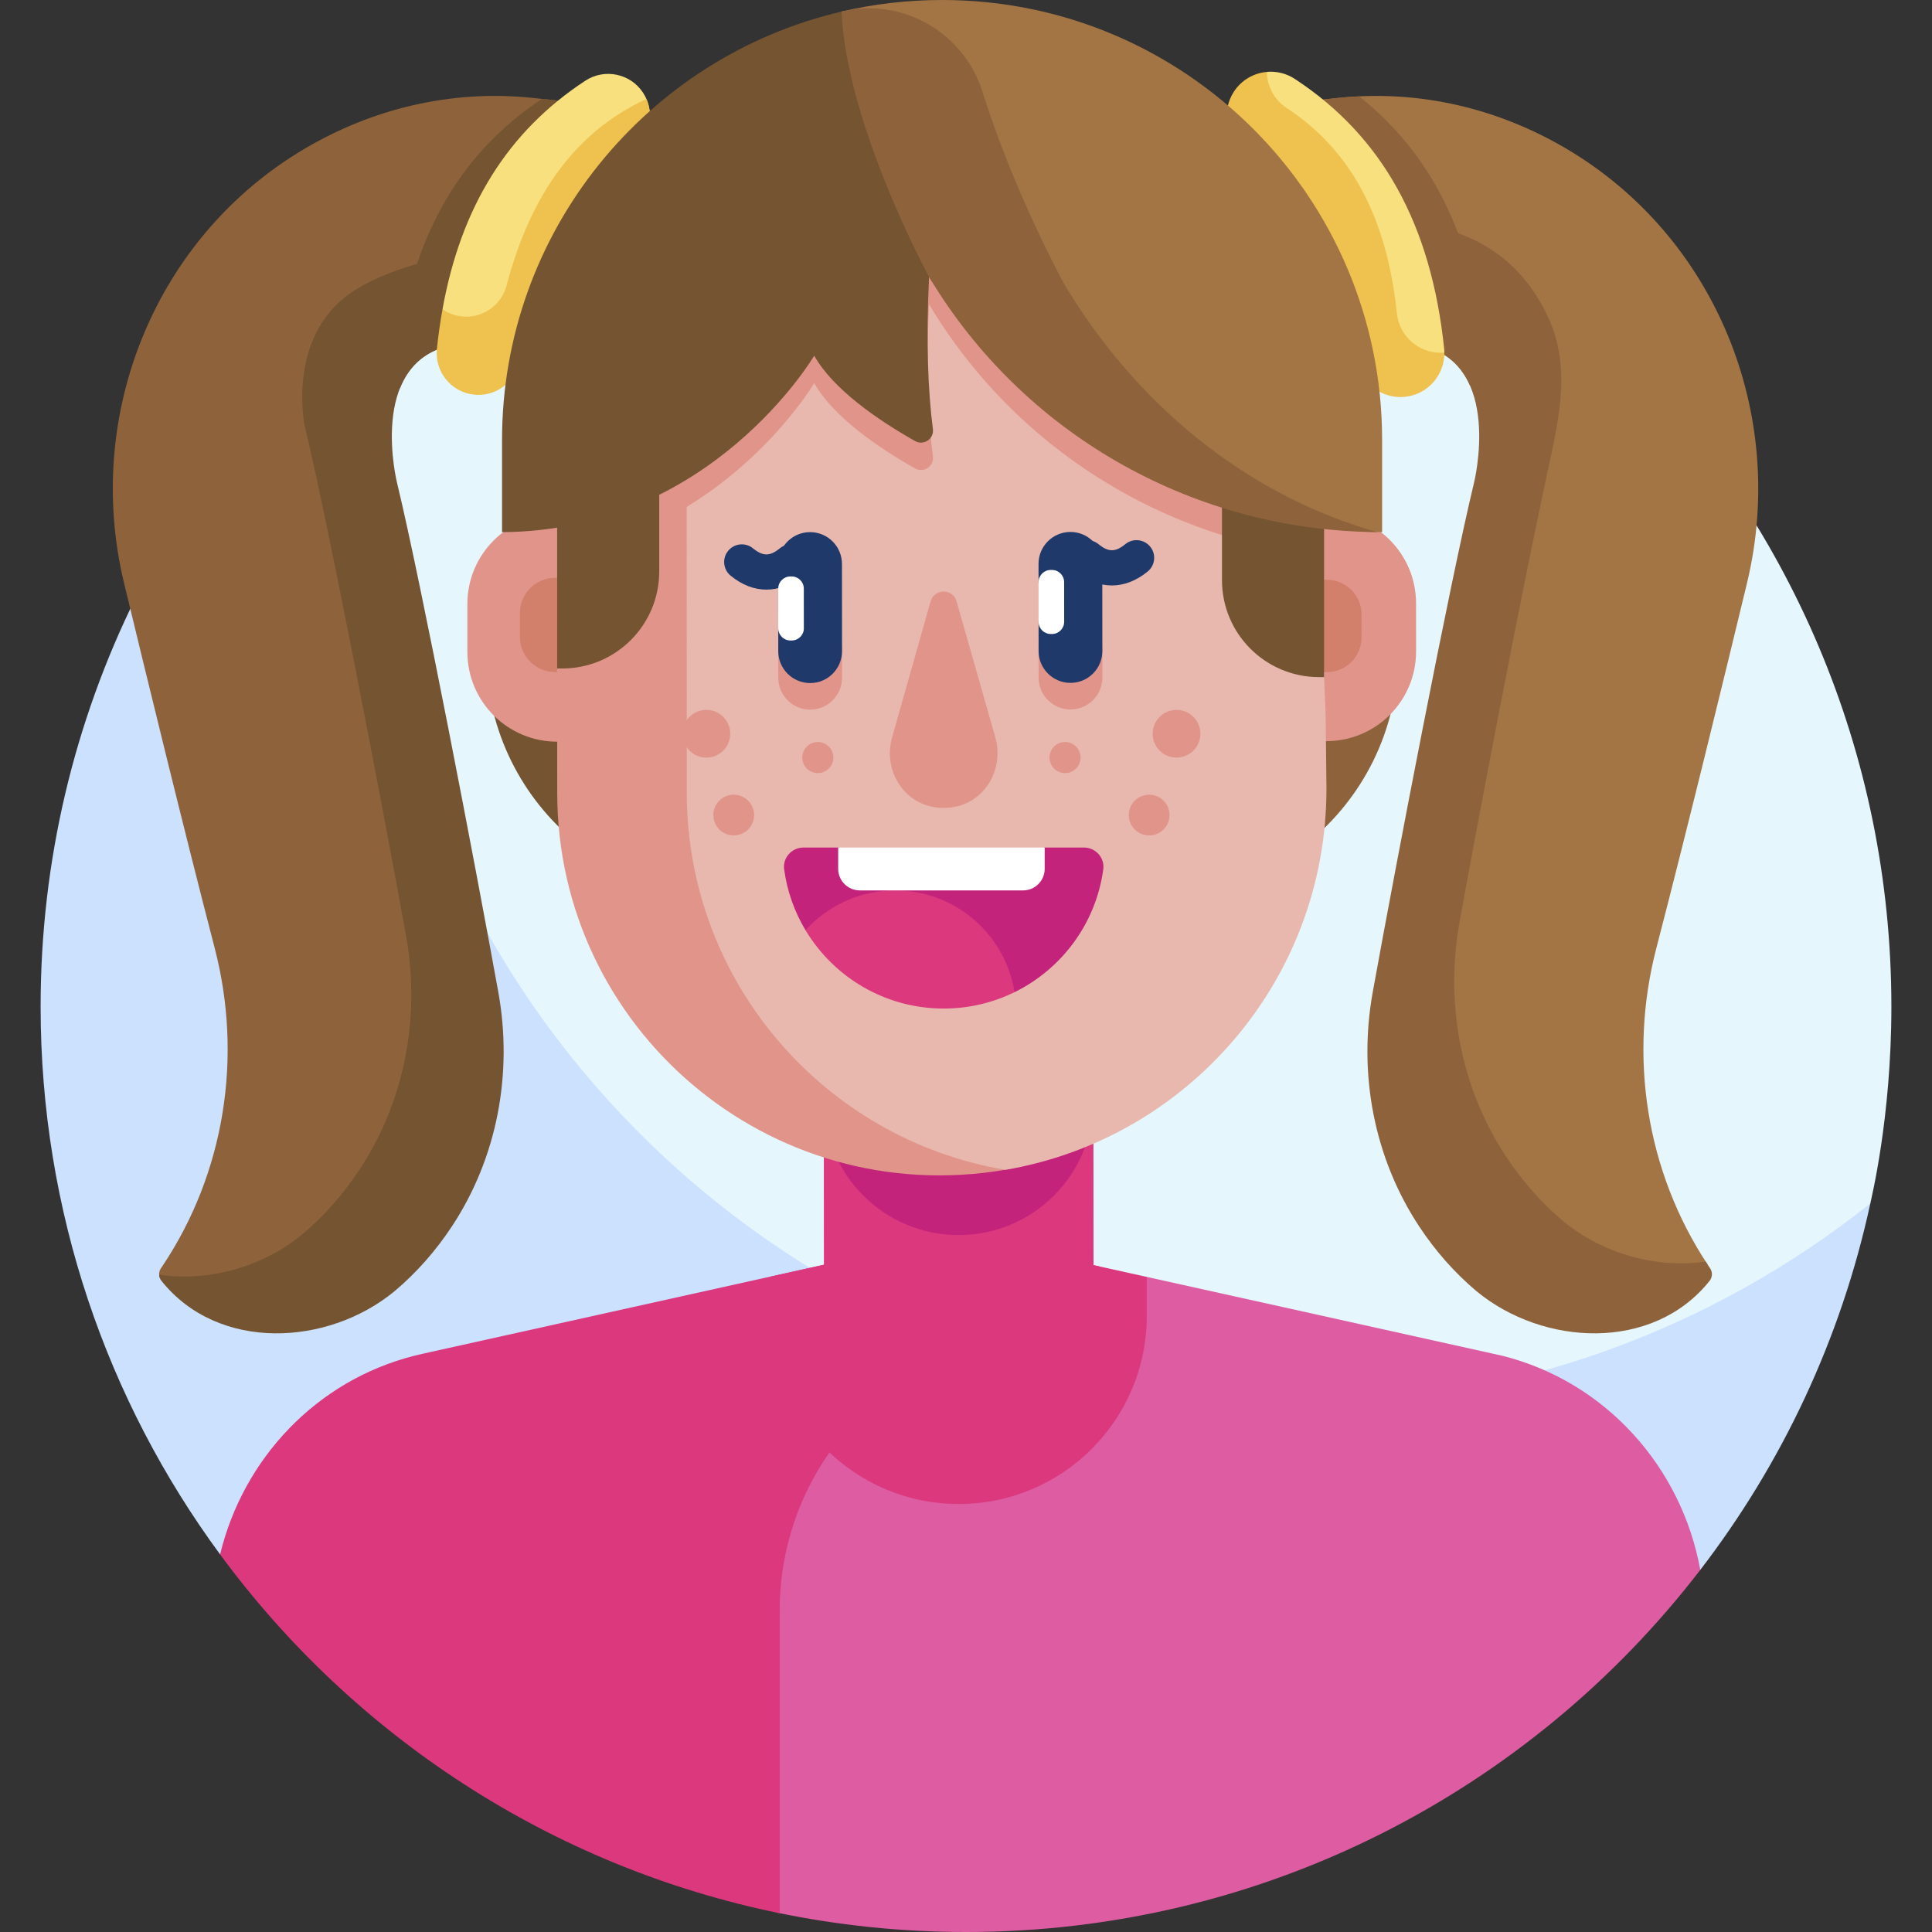 <?xml version="1.0" encoding="UTF-8"?> <svg xmlns="http://www.w3.org/2000/svg" id="Layer_1" height="512" viewBox="0 0 509.202 509.202" width="512"><rect x="0" y="0" width="509.202" height="509.202" fill="#333333" stroke="none"/><g><g><path d="m254.601 21.41c-93.858 0-151.675 52.942-151.834 53.031 0 0-2.404 3-2.853 4.995-3.652 16.21-7.064 37.936-7.064 53.79 0 134.7 113.592 243.869 248.292 243.869 51.87 0 109.579-24.86 148.202-54.75.864-.669 3.605-5.161 3.605-5.161.17-1.039 5.548-22.454 5.548-51.877 0-134.701-109.196-243.897-243.896-243.897z" fill="#e5f6fd"></path><path d="m341.12 370.209c-134.7 0-243.896-109.196-243.896-243.896 0-17.804 1.92-35.152 5.542-51.872-56.091 44.686-92.062 113.576-92.062 190.865 0 54.03 17.568 103.956 47.304 144.378l390.121 4.079c21.461-27.928 37.047-60.709 44.818-96.58-41.661 33.184-94.423 53.026-151.827 53.026z" fill="#cce1fe"></path></g><path d="m140.338 25.797c-21.7-2.246-42.425 2.993-60.065 13.412-39.369 23.255-58.297 70.039-47.573 114.487 5.974 24.76 15.836 65.213 23.894 96.223 7.429 28.591 2.657 59.146-13.746 83.714-.143.215-.287.429-.432.642-.537.794-.593 1.778-.235 2.63h.006c15.032.991 30.026-1.484 45.026-2.133 6.519-.282 19.876-17.105 20.011-25.42.538-33.204 2.538-66.332 3.178-99.53l-16.032-80.71s-5.945-43.302 15.523-48.256c15.347-17.768 61.492-.796 61.492-.796v-50.996z" fill="#8e633c"></path><path d="m147.047 26.503v38.586s-32.915-1.052-53.021 11.071c-18.868 11.376-13.736 36.045-13.736 36.045 6.45 26.732 20.649 100.762 26.709 134.316 3.866 21.408-.276 43.639-12.27 61.788-4.194 6.346-9.237 12.112-15.075 17.028-10.354 8.548-24.652 12.58-37.714 10.612.022.579.224 1.151.605 1.627 14.972 18.756 43.886 17.232 61.448 2.733 5.838-4.916 10.881-10.682 15.075-17.028 11.994-18.149 16.137-40.38 12.27-61.788-6.06-33.554-20.259-107.584-26.709-134.316 0 0-7.731-31.091 13.736-36.045 15.347-17.768 53.021-11.071 53.021-11.071v-50.997z" fill="#755431"></path><path d="m104.279 96.323c-.226 2.168.202 4.249 1.112 6.062 2.066-5.211 5.952-9.634 12.974-11.254 2.831-3.278 6.425-5.718 10.4-7.526 4.415-17.678 13.208-30.702 26.686-39.536 5.081-3.331 6.5-10.149 3.17-15.23-.286-.436-.606-.835-.94-1.217l-14.866-1.564c-22.559 15.033-35.17 38.022-38.536 70.265z" fill="#755431"></path><path d="m169.493 24.446c-3.331-5.082-10.148-6.5-15.23-3.17-20.393 13.366-32.762 33.138-37.635 60.234l2.515 2.956h19.327c3.912-20.386 13.071-35.1 27.854-44.789 5.081-3.331 6.5-10.15 3.169-15.231z" fill="#f7e07d"></path><path d="m133.508 75.272c-1.45 5.497-6.813 8.92-12.309 8.067-.377-.059-.755-.138-1.132-.237-1.269-.335-2.418-.888-3.439-1.593-.605 3.363-1.101 6.831-1.476 10.421-.631 6.042 3.756 11.452 9.799 12.083.388.041.773.061 1.155.061 5.562 0 10.337-4.205 10.927-9.859 2.665-25.527 12.246-43.367 29.291-54.539 4.552-2.984 6.153-8.763 4.045-13.588-18.302 8.483-30.367 24.57-36.861 49.184z" fill="#efc250"></path><path d="m460.442 153.684c10.724-44.445-8.209-91.219-47.574-114.473-17.64-10.421-38.367-15.66-60.067-13.414l-31.048 3.267v44.534c16.373-.415 32.932-2.232 48.992 1.969 8.008 2.095 15.99 6.012 21.484 12.354 6.873 7.934 9.551 18.397 10.754 28.607 1.395 11.843-1.247 22.396-4.633 33.624-3.685 12.218-7.017 24.54-10.786 36.733-1.682 5.441-3.607 10.783-5.573 16.108v90.639c0 21.893 17.747 39.64 39.64 39.64h28.427c-16.212-24.506-20.906-54.901-13.513-83.353 8.059-31.015 17.923-71.477 23.897-96.235z" fill="#a37544"></path><path d="m450.291 333.633c-.249-.373-.487-.752-.73-1.127-13.014 1.905-27.229-2.127-37.535-10.636-5.839-4.917-10.884-10.685-15.079-17.033-11.992-18.148-16.133-40.377-12.267-61.783 5.001-27.692 15.546-82.952 22.703-116.442 3.164-14.805 7.032-28.973.749-42.747-17.174-37.651-63.501-22.242-63.501-22.242v-34.967l-22.878 2.407v50.997s37.674-6.697 53.021 11.071c21.468 4.954 13.736 36.045 13.736 36.045-6.45 26.732-20.649 100.761-26.709 134.316-3.866 21.406.275 43.635 12.267 61.783 4.195 6.348 9.239 12.116 15.079 17.033 17.559 14.496 46.465 16.023 61.439-2.721.763-.956.822-2.298.136-3.311-.144-.214-.288-.428-.431-.643z" fill="#8e633c"></path><path d="m391.193 91.87c-3.083-29.542-13.894-51.369-32.968-66.463-1.801.084-3.607.201-5.424.389l-5.159.543v5.413c5.547 5.605 10.464 11.802 14.598 18.957 4.341 7.515 7.568 15.501 10.823 23.522 2.547 6.277 5.218 12.054 6.304 18.556 3.95 2.03 6.492 5.216 8.083 8.85 2.633-2.393 4.141-5.956 3.743-9.767z" fill="#8e633c"></path><path d="m357.478 93.328h23.195c.011-.481.003-.966-.049-1.457-3.413-32.702-16.292-55.951-39.369-71.077-2.261-1.482-4.85-2.07-7.35-1.851l-5.343 21.217c16.676 10.929 26.132 28.337 28.916 53.168z" fill="#f7e07d"></path><path d="m379.67 92.974c-5.853 0-10.879-4.425-11.5-10.376-2.646-25.344-12.143-43.045-29.033-54.115-3.342-2.191-5.179-5.815-5.231-9.531-3.411.299-6.657 2.092-8.68 5.178-3.505 5.348-2.011 12.524 3.336 16.029 16.891 11.07 26.388 28.772 29.033 54.115.621 5.951 5.647 10.376 11.5 10.376.402 0 .808-.021 1.217-.064 6.006-.627 10.452-5.742 10.368-11.666-.338.031-.677.054-1.01.054z" fill="#efc250"></path><g><path d="m245.27 236.261v-77.752h-115.509c-8.915 39.882 21.424 77.752 62.29 77.752z" fill="#755431"></path></g><g><path d="m366.903 158.509h-115.509v77.752h53.219c40.866 0 71.205-37.87 62.29-77.752z" fill="#8e633c"></path></g><g><path d="m396.008 357.341c-.719-.181-93.776-20.798-93.776-20.798l-110.927 20.129 13.328 147.4c16.13 3.358 32.841 5.13 49.968 5.13 78.352 0 148.738-37.151 193.53-95.439-4.903-27.005-24.849-49.555-52.123-56.422z" fill="#dd5ca2"></path></g><g><path d="m260.921 354.49 28.85-6.403v-14.287l-37.428-8.282-140.935 31.281c-.728.162-1.452.333-2.171.515-25.882 6.534-45.156 27.192-51.227 52.371 35.142 47.771 87.278 82.267 147.493 94.575v-79.87c0-32.514 21.722-61.425 53.247-69.384.719-.183 1.443-.355 2.171-.516z" fill="#db387e"></path></g><g><path d="m203.148 336.45.007 10.44c.019 27.361 22.215 49.526 49.576 49.507 27.361-.019 49.526-22.215 49.507-49.576l-.007-10.278-49.827-11.026z" fill="#db387e"></path></g><g><g><g><g><g><path d="m288.218 342.102c.014 19.623-15.883 35.541-35.506 35.555-19.623.014-35.541-15.883-35.555-35.505l-.04-57.062 71.045-22.569z" fill="#db387e"></path></g></g></g></g></g><g><g><path d="m217.106 268.48.015 21.532c.014 19.623 15.932 35.519 35.555 35.506 19.623-.014 35.519-15.932 35.506-35.555l-.031-44.052z" fill="#c4237c"></path></g></g><g><g><g><g><g><path d="m373.228 171.671c.009 13.062-10.572 23.658-23.634 23.667h-1.919v-59.957h1.878c13.062-.009 23.658 10.572 23.667 23.634z" fill="#e1948a"></path></g></g></g></g></g><g><path d="m348.557 109.446c-.251-23.637-19.492-42.662-43.131-42.646l-51.21.035c-28.535.02-54.461 11.164-73.688 29.324l.101 146.413c.001.747.013 1.492.038 2.234 1.132 33.965 28.902 61.038 62.852 62.57l21.405.966c48.103-8.176 84.713-50.07 84.678-100.496l-.207-19.517-.42-9.87z" fill="#e8b7ad"></path></g><g><g><g><g><g><path d="m349.731 177.139h-1.479l-1.017-24.333h2.479c5.037-.003 9.123 4.077 9.126 9.113l.004 6.093c.004 5.038-4.076 9.124-9.113 9.127z" fill="#d27f6c"></path></g></g></g></g></g><g><g><g><g><g><path d="m123.183 171.844c.009 13.062 10.607 23.643 23.669 23.634h2.254l-.452-59.957h-1.844c-13.062.009-23.637 10.605-23.628 23.667v12.656z" fill="#e1948a"></path></g></g></g></g></g><g><g><g><g><g><path d="m146.348 177.14h.489l-.017-24.851h-.489c-5.144.004-9.311 4.177-9.308 9.321l.004 6.223c.004 5.143 4.177 9.31 9.321 9.307z" fill="#d27f6c"></path></g></g></g></g></g><g><g><g><g><g><path d="m205.121 169.971.006 8.664c.003 4.64 3.768 8.399 8.407 8.396 4.64-.003 8.399-3.768 8.396-8.407l-.006-8.664z" fill="#e1948a"></path></g></g></g></g></g><g><g><g><g><g><path d="m273.733 169.923.006 8.664c.003 4.64 3.768 8.399 8.407 8.396 4.64-.003 8.399-3.768 8.396-8.407l-.006-8.664z" fill="#e1948a"></path></g></g></g></g></g><g><g><g><g><g><path d="m282.141 179.982c-4.64.003-8.404-3.756-8.407-8.396l-.005-7.86 3.369-5.068-3.376-5.064-.003-4.985c-.003-4.64 3.756-8.404 8.396-8.407s8.404 3.756 8.407 8.396l.016 22.977c.002 4.64-3.757 8.404-8.397 8.407z" fill="#20396b"></path></g></g></g></g></g><g><g><g><g><g><path d="m235.108 194.411c-2.083 7.361 1.718 15.375 8.978 17.787 1.461.485 3.024.747 4.648.746s3.186-.266 4.647-.753c7.257-2.421 11.047-10.441 8.953-17.799l-10.211-35.888c-.982-3.452-5.875-3.448-6.853.005z" fill="#e1948a"></path></g></g></g></g></g><g><g><g><path d="m180.952 71.272c.002 1.572.004 4.907.007 9.584.551-.379 1.113-.743 1.674-1.108-1.074-6.838-1.683-10.92-1.681-8.476z" fill="#e1948a"></path></g></g><g><g><path d="m146.839 177.14.022 31.845c.043 62.002 55.72 109.927 118.058 99.329-47.601-8.064-83.876-49.451-83.911-99.353-.005-37.721-.034-102.713-.049-128.105-20.633 14.195-34.138 69.355-34.12 96.284z" fill="#e1948a"></path></g></g></g><g><g><g><path d="m289.163 72.268c23.046-.016 46.851 24.664 46.867 47.711l8.6-53.813-54.167 1.024z" fill="#e1948a"></path></g></g></g><g><g><g><path d="m277.271 167.097h-.336c-1.77.001-3.205-1.432-3.206-3.202l-.007-10.468c-.001-1.77 1.432-3.205 3.202-3.206h.336c1.77-.001 3.205 1.432 3.206 3.202l.007 10.468c.001 1.769-1.432 3.204-3.202 3.206z" fill="#fff"></path></g></g></g><g><g><g><path d="m202.001 155.404c-3.218.002-6.435-1.223-9.434-3.675-1.99-1.628-2.283-4.561-.656-6.551 1.628-1.99 4.56-2.283 6.551-.656 2.608 2.134 4.458 2.133 7.065-.005 1.989-1.63 4.922-1.339 6.551.648 1.631 1.988 1.34 4.922-.648 6.552-2.995 2.455-6.212 3.685-9.429 3.687z" fill="#20396b"></path></g></g></g><g><g><g><path d="m293.064 154.306c-3.218.002-6.435-1.222-9.434-3.674-1.989-1.628-2.284-4.56-.656-6.551 1.627-1.991 4.559-2.284 6.551-.657 2.608 2.133 4.458 2.132 7.065-.005 1.989-1.629 4.922-1.338 6.551.649 1.631 1.988 1.34 4.922-.648 6.552-2.996 2.454-6.213 3.684-9.429 3.686z" fill="#20396b"></path></g></g></g><g><g><g><g><g><path d="m213.529 180.03c-4.64.003-8.404-3.756-8.407-8.396l-.004-6.196 3.369-5.068-3.376-5.064-.005-6.649c-.003-4.64 3.756-8.404 8.396-8.407s8.404 3.756 8.407 8.396l.016 22.977c.003 4.639-3.756 8.404-8.396 8.407z" fill="#20396b"></path></g></g></g></g></g><g><g><g><path d="m208.661 168.808h-.336c-1.77.001-3.205-1.432-3.206-3.202l-.007-10.468c-.001-1.77 1.432-3.205 3.202-3.206h.336c1.77-.001 3.205 1.432 3.206 3.202l.007 10.468c.001 1.769-1.433 3.205-3.202 3.206z" fill="#fff"></path></g></g></g><g><circle cx="186.172" cy="193.389" fill="#e1948a" r="6.288"></circle></g><g><circle cx="215.549" cy="199.66" fill="#e1948a" r="4.098"></circle></g><g><circle cx="193.381" cy="214.821" fill="#e1948a" r="5.367"></circle></g><g><circle cx="310.084" cy="193.389" fill="#e1948a" r="6.288"></circle></g><g><circle cx="280.706" cy="199.66" fill="#e1948a" r="4.098"></circle></g><g><circle cx="302.875" cy="214.821" fill="#e1948a" r="5.367"></circle></g><g><g><g><g><path d="m285.674 223.377h-10.333l-27.213 5.65-27.213-5.65h-9.14c-3.066 0-5.516 2.676-5.107 5.715.783 5.814 2.742 11.254 5.632 16.074l55.101 16.329c12.444-6.109 21.459-18.131 23.381-32.403.408-3.038-2.042-5.715-5.108-5.715z" fill="#c4237c"></path></g></g></g><g><g><path d="m212.303 245.164c7.415 12.37 20.949 20.652 36.42 20.652 6.702 0 13.038-1.559 18.674-4.326-2.422-15.197-15.585-26.813-31.465-26.813-9.371 0-17.797 4.047-23.629 10.487z" fill="#db387e"></path></g></g><g><g><path d="m269.653 234.677h-43.05c-3.141 0-5.688-2.547-5.688-5.688v-5.611h54.426v5.611c0 3.141-2.547 5.688-5.688 5.688z" fill="#fff"></path></g></g></g><g><path d="m246.286 82.531c18.047 28.86 45.86 49.55 77.637 59.066v-106.326c-20.305-17.48-46.73-28.05-75.625-28.05-29.742 0-56.864 11.2-77.392 29.607v102.148c29.206-13.414 43.688-38.007 43.688-38.007 5.025 8.888 16.742 16.927 26.573 22.491 2.28 1.29 5.046-.556 4.71-3.154-1.288-9.948-1.822-22.995-1.015-40.12-.001 0 .485.843 1.424 2.345z" fill="#e1948a"></path></g><path d="m245.876 113.084c-1.288-9.948-1.822-22.995-1.015-40.12 0 0 .285.492.827 1.378v-59.174l-23.89-12.123c-51.282 11.986-89.478 57.997-89.478 112.932v24.272c55.089-.252 82.273-46.502 82.273-46.502 5.025 8.888 16.742 16.927 26.573 22.491 2.28 1.291 5.046-.555 4.71-3.154z" fill="#755431"></path><g><path d="m148.181 176.187h-1.342v-56.208h26.908v30.642c0 14.12-11.446 25.566-25.566 25.566z" fill="#755431"></path></g><g><path d="m348.975 178.459h-1.342c-14.12 0-25.567-11.447-25.567-25.567v-30.642h26.908v56.209z" fill="#755431"></path></g><path d="m248.298 0c-9.118 0-17.988 1.055-26.5 3.045l38.702 55.389c25.32 40.491 55.634 81.815 103.389 81.815h.386v-24.272c0-64.052-51.925-115.977-115.977-115.977z" fill="#a37544"></path><path d="m281.88 77.155c-1.033-1.663-1.572-2.599-1.572-2.599s-13.096-23.974-21.318-50.266c-4.881-15.608-20.957-24.995-36.891-21.314-.1.023-.2.046-.3.07 1.336 30.027 23.062 69.919 23.062 69.919s.486.843 1.425 2.345c25.148 40.217 69.247 64.596 116.635 64.924-32.242-9.14-61.235-31.202-81.041-63.079z" fill="#8e633c"></path></g></svg> 